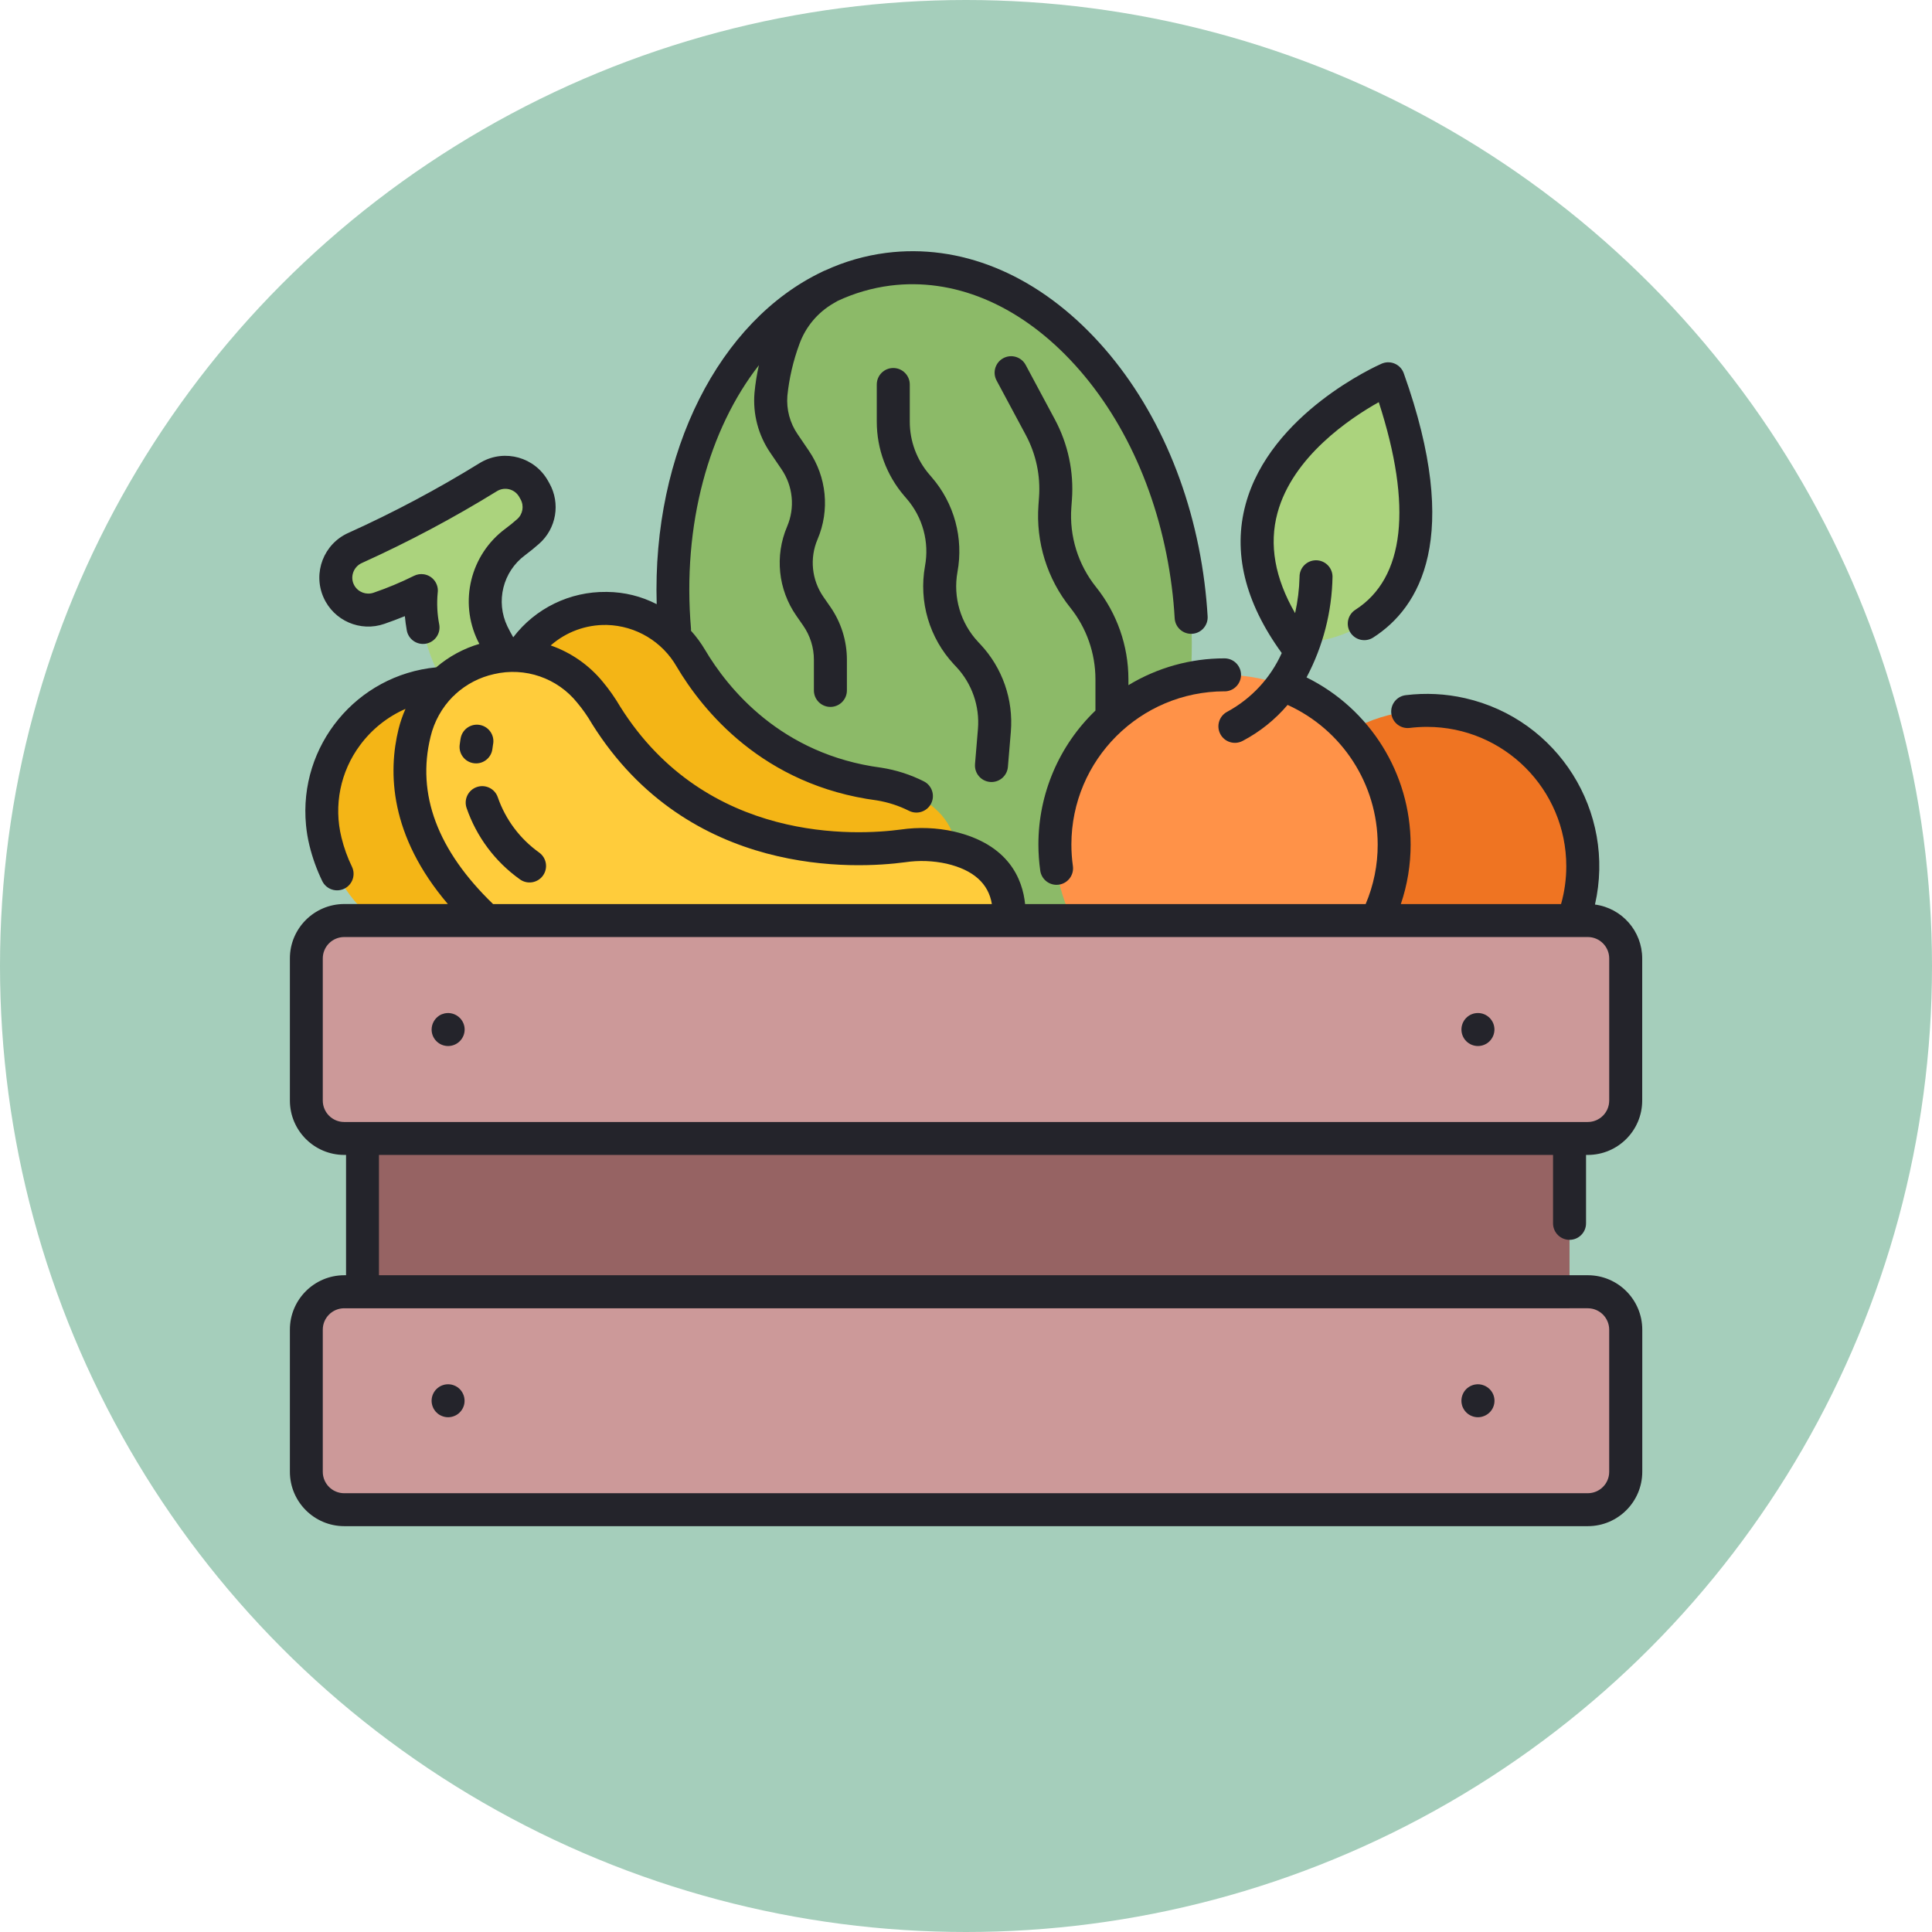 <?xml version="1.0" encoding="UTF-8"?>
<svg id="Layer_2" data-name="Layer 2" xmlns="http://www.w3.org/2000/svg" viewBox="0 0 100 100">
  <defs>
    <style>
      .cls-1 {
        fill: #ff9248;
      }

      .cls-2 {
        fill: #8cba68;
      }

      .cls-3 {
        fill: #ef7422;
      }

      .cls-4 {
        fill: #966363;
      }

      .cls-5 {
        fill: #abd37d;
      }

      .cls-6 {
        fill: #ffcc3b;
      }

      .cls-7 {
        fill: #c99;
      }

      .cls-8 {
        fill: #a5cebb;
      }

      .cls-9 {
        fill: #f4b516;
      }

      .cls-10 {
        fill: #24242b;
      }
    </style>
  </defs>
  <g id="filled_outline" data-name="filled outline">
    <g>
      <circle class="cls-8" cx="50" cy="50" r="50"/>
      <g>
        <ellipse class="cls-2" cx="48.256" cy="31.961" rx="13.342" ry="18.16" transform="translate(-3.643 6.335) rotate(-7.239)"/>
        <circle class="cls-3" cx="73.86" cy="44.834" r="8.065"/>
        <circle class="cls-1" cx="63.381" cy="43.711" r="8.78"/>
        <path class="cls-5" d="m17.604,30.742c.405.697,1.247,1.009,2.008.744.751-.257,1.484-.563,2.194-.916,0,0-.408,2.63,1.593,5.459l3.424-1.144c-.518-.643-.963-1.342-1.328-2.083-.804-1.66-.312-3.657,1.172-4.753.222-.165.446-.346.664-.54.591-.525.739-1.39.354-2.081l-.068-.121c-.453-.81-1.476-1.1-2.286-.648-.021.012-.042.024-.063.037-2.215,1.367-4.516,2.591-6.887,3.664-.85.376-1.235,1.371-.859,2.221.024.055.051.108.081.16Z"/>
        <path class="cls-9" d="m26.778,34.209c.924-1.695,2.709-2.74,4.639-2.716,1.799.038,3.447,1.016,4.342,2.577,1.292,2.182,4.223,5.787,9.747,6.511,0,0,4.377.562,3.99,4.211,0,0-15.57,3.769-22.718-10.583h0Z"/>
        <path class="cls-9" d="m23.975,35.397s-.062-.008-.176-.017c-4.484-.349-8.041,3.812-6.957,8.177.412,1.66,1.323,3.423,3.255,4.511h8.533l-4.655-12.671Z"/>
        <path class="cls-6" d="m21.456,37.931c-.69,2.802-.151,6.596,4.728,10.594h25.863s1.263-3.69-2.852-4.652c-.805-.179-1.635-.21-2.451-.092-2.499.335-10.652.772-15.375-6.765-.241-.415-.516-.809-.824-1.177-2.739-3.334-8.058-2.098-9.09,2.093h0Z"/>
        <rect class="cls-7" x="15.854" y="47.648" width="68.293" height="11.28" rx="1.962" ry="1.962"/>
        <rect class="cls-7" x="15.854" y="66.862" width="68.293" height="11.28" rx="1.962" ry="1.962"/>
        <path class="cls-4" d="m18.761,58.928h62.477v7.935H18.761v-7.935Z"/>
        <path class="cls-5" d="m71.852,19.605s-10.824,4.742-5.129,13.249c0,0,.397.7,1.714.289,2.526-.521,7.215-2.889,3.415-13.539Z"/>
        <g>
          <path class="cls-10" d="m63.381,35.785c.471,0,.854-.382.854-.854s-.382-.854-.854-.854c-1.754-.002-3.474.478-4.974,1.387v-.311c-.002-1.731-.592-3.41-1.672-4.763-.933-1.163-1.391-2.636-1.282-4.122l.03-.409c.105-1.439-.202-2.878-.883-4.149l-1.512-2.822c-.223-.416-.74-.572-1.156-.349s-.572.74-.349,1.156l1.512,2.821c.529.986.766,2.103.685,3.219l-.029.409c-.141,1.917.449,3.815,1.652,5.314.838,1.049,1.295,2.352,1.297,3.695v1.626c-1.887,1.812-2.953,4.314-2.952,6.93,0,.453.032.906.095,1.355.059.421.419.734.844.735.04,0,.08-.003.12-.009.467-.066.791-.498.726-.964-.052-.37-.078-.743-.078-1.117.005-4.376,3.552-7.921,7.927-7.926h0Z"/>
          <path class="cls-10" d="m82.555,46.821c1.095-4.805-1.913-9.588-6.719-10.683-1.008-.23-2.048-.282-3.074-.156-.468.055-.803.479-.748.948s.479.803.948.748c.003,0,.006,0,.009-.001.295-.036.592-.054.889-.054,3.984.001,7.212,3.232,7.211,7.216,0,.661-.091,1.319-.271,1.956h-8.293c.337-.993.508-2.034.507-3.083-.007-3.672-2.095-7.023-5.388-8.649.854-1.61,1.315-3.399,1.345-5.222-.007-.467-.387-.841-.854-.841h-.01c-.471.006-.849.392-.843.863-.015.631-.093,1.258-.23,1.874-1.047-1.81-1.356-3.55-.913-5.184.792-2.928,3.773-4.913,5.244-5.737,1.752,5.401,1.342,9.105-1.203,10.741-.4.25-.522.776-.272,1.176.25.4.776.522,1.176.272.006-.004.013-.008.019-.012,2.394-1.539,4.61-5.161,1.573-13.673-.158-.444-.647-.676-1.091-.517-.019.007-.037.014-.056.022-.235.103-5.759,2.571-7.037,7.274-.672,2.474-.046,5.062,1.861,7.692.002.003.006.006.008.009-.581,1.294-1.57,2.362-2.817,3.038-.419.216-.583.731-.366,1.15.216.419.731.583,1.15.366.004-.002.008-.004.012-.006.887-.466,1.676-1.098,2.324-1.862,2.835,1.288,4.657,4.112,4.663,7.226.003,1.059-.209,2.108-.623,3.083h-17.627c-.132-1.292-.848-3.092-3.668-3.752-.905-.203-1.84-.239-2.759-.107-2.28.306-10.061.75-14.527-6.354-.264-.451-.564-.881-.898-1.283-.709-.868-1.645-1.522-2.703-1.891.795-.699,1.822-1.077,2.881-1.06h.028c1.498.04,2.867.858,3.612,2.159,1.334,2.253,4.455,6.146,10.372,6.923.573.095,1.128.275,1.647.535.42.215.934.049,1.149-.371s.049-.934-.371-1.149c-.694-.35-1.438-.589-2.206-.709-5.199-.681-7.947-4.114-9.123-6.099-.209-.353-.453-.685-.728-.99.003-.033.003-.066.001-.099-.465-5.403.934-10.342,3.515-13.646-.108.472-.184.951-.229,1.434-.092,1.096.197,2.19.817,3.097l.582.856c.595.873.705,1.989.291,2.96-.65,1.521-.469,3.269.478,4.625l.352.507c.362.52.556,1.139.555,1.773v1.582c0,.471.382.854.854.854s.854-.382.854-.854v-1.582c.001-.982-.299-1.94-.859-2.746l-.352-.507c-.611-.876-.728-2.004-.308-2.986.642-1.505.472-3.234-.451-4.586l-.582-.856c-.399-.582-.586-1.284-.529-1.988.094-.914.303-1.813.622-2.675.32-.889.944-1.635,1.762-2.108l.213-.124c.862-.404,1.781-.672,2.724-.794,3.259-.413,6.563.944,9.305,3.827,2.809,2.953,4.68,7.132,5.27,11.765.069.539.12,1.086.151,1.627.028.471.432.83.903.802.471-.028.83-.432.802-.903h0c-.034-.578-.089-1.164-.162-1.742-.635-4.991-2.668-9.511-5.726-12.726-3.125-3.287-6.946-4.83-10.756-4.344-1.087.14-2.146.445-3.141.903-.054.018-.106.041-.156.069-5.324,2.532-8.813,9.322-8.575,17.21-.794-.409-1.673-.626-2.566-.634h-.039c-1.888-.025-3.677.846-4.821,2.348-.107-.187-.208-.375-.3-.561-.622-1.291-.237-2.842.918-3.692.256-.192.499-.389.72-.586.896-.788,1.118-2.095.532-3.135l-.068-.121c-.682-1.222-2.226-1.659-3.447-.976-.032.018-.064.037-.095.056-2.183,1.348-4.451,2.554-6.789,3.61-1.279.568-1.856,2.065-1.289,3.344.534,1.205,1.903,1.799,3.148,1.366.364-.126.717-.259,1.061-.399.021.224.052.47.099.734.083.464.526.774.99.691.464-.083.774-.526.691-.99h0c-.105-.536-.132-1.084-.082-1.628.072-.466-.247-.902-.713-.974-.176-.027-.355.001-.514.081-.677.337-1.375.628-2.09.873-.375.129-.789-.023-.99-.365-.118-.201-.144-.443-.071-.665.073-.228.24-.413.458-.509,2.406-1.088,4.74-2.329,6.987-3.716.388-.24.897-.12,1.137.267.007.011.013.022.019.033l.068.121c.191.341.117.769-.177,1.027-.185.165-.39.331-.607.493-1.812,1.342-2.412,3.784-1.427,5.813.025.05.054.099.079.149-.822.242-1.583.656-2.234,1.214-4.117.395-7.134,4.052-6.739,8.169.034.355.093.707.178,1.053.156.64.38,1.261.668,1.853.213.421.727.589,1.147.376.414-.209.585-.711.385-1.13-.234-.483-.416-.989-.543-1.51-.412-1.659-.058-3.416.965-4.786.606-.819,1.415-1.465,2.349-1.874-.149.334-.268.68-.357,1.034-.55,2.236-.476,5.515,2.549,9.066h-5.361c-1.554.002-2.814,1.261-2.815,2.815v7.357c.002,1.554,1.261,2.814,2.815,2.815h.092v6.227h-.092c-1.554.002-2.814,1.261-2.815,2.816v7.357c.002,1.554,1.261,2.814,2.815,2.815h64.369c1.554-.002,2.814-1.261,2.815-2.815v-7.357c-.002-1.554-1.261-2.814-2.815-2.816H19.615v-6.227h60.77v3.541c0,.471.382.854.854.854s.854-.382.854-.854v-3.541h.092c1.554-.002,2.814-1.261,2.815-2.815v-7.357c-.002-1.41-1.047-2.602-2.445-2.788h0Zm-1.317,20.895h.946c.612,0,1.107.497,1.108,1.108v7.357c0,.612-.496,1.107-1.108,1.108H17.815c-.612,0-1.107-.496-1.108-1.108v-7.357c0-.612.496-1.107,1.108-1.108h63.423Zm-58.953-29.581c.187-.785.586-1.504,1.152-2.078.054-.04.103-.086.146-.137.561-.51,1.245-.864,1.985-1.028,1.606-.379,3.287.201,4.317,1.49.273.327.518.676.734,1.044.008.015.017.03.026.045,5.006,7.987,13.674,7.498,16.212,7.157.713-.105,1.439-.078,2.143.077,1.383.324,2.166,1.024,2.339,2.09h-25.816c-2.876-2.777-3.969-5.688-3.238-8.658Zm61.007,18.831c0,.612-.496,1.107-1.108,1.108H17.815c-.612,0-1.107-.496-1.108-1.108v-7.357c0-.612.496-1.107,1.108-1.108h53.403s.007.001.011.001.012,0,.018-.001h10.937c.612,0,1.108.496,1.109,1.108v7.357Z"/>
          <path class="cls-10" d="m23.027,52.449c-.054.013-.108.029-.16.049-.051.022-.101.048-.147.079-.235.161-.377.426-.38.711,0,.471.382.854.853.854.227,0,.444-.09.605-.25.04-.04.075-.084.107-.13.03-.047.057-.096.079-.147.022-.052.038-.105.049-.16.011-.055.017-.11.017-.166,0-.227-.091-.444-.252-.604-.202-.201-.491-.289-.77-.235Z"/>
          <path class="cls-10" d="m22.405,72.829c.021.052.047.101.079.147.03.048.066.091.107.13.039.04.082.075.128.107.094.061.198.103.307.126.055.011.111.017.166.017.057,0,.113-.006.169-.017.054-.011.107-.028.158-.049.052-.02.101-.046.147-.077.047-.031.091-.066.13-.107.04-.039.076-.083.107-.13.031-.046.057-.096.079-.147.021-.052.037-.105.049-.16.053-.28-.035-.568-.235-.77-.039-.039-.082-.074-.128-.105-.047-.032-.097-.058-.149-.079-.051-.021-.104-.038-.158-.049-.111-.021-.224-.021-.335,0-.055.012-.108.028-.16.049-.052.021-.101.048-.147.079-.046.031-.089.066-.128.105-.04.039-.076.083-.107.13-.062.093-.106.198-.128.307-.011.055-.017.11-.017.166,0,.056.006.112.017.167.011.055.027.109.049.16Z"/>
          <path class="cls-10" d="m76.331,52.449c-.055.012-.108.028-.16.049-.052.021-.101.048-.147.079-.047.031-.091.066-.13.107-.333.334-.333.874,0,1.208.334.333.874.333,1.208,0,.039-.04.074-.084.105-.13.031-.046.058-.096.079-.147.022-.052.038-.105.049-.16.011-.055.017-.11.017-.166,0-.472-.383-.855-.855-.855-.055,0-.111.005-.165.016Z"/>
          <path class="cls-10" d="m75.708,72.829c.022.051.048.101.079.147.031.047.067.09.107.13.039.04.083.076.13.107.046.03.096.056.147.077.052.022.105.038.16.049.055.011.111.017.166.017.056,0,.112-.006.166-.017.055-.011.108-.028.16-.049.051-.021.101-.047.147-.077.392-.256.502-.78.247-1.172-.064-.099-.148-.183-.247-.247-.046-.031-.096-.058-.147-.079-.156-.066-.327-.083-.493-.049-.055.011-.108.028-.16.049-.052.021-.101.047-.147.079-.047.03-.091.065-.13.105-.16.16-.249.377-.25.604,0,.056.005.112.017.167.01.055.026.108.047.16h0Z"/>
          <path class="cls-10" d="m27.916,44.134c-.997-.708-1.748-1.709-2.149-2.864-.151-.447-.636-.686-1.083-.534-.447.151-.686.636-.534,1.083.511,1.487,1.473,2.777,2.753,3.691.38.28.914.199,1.194-.181.28-.38.199-.914-.181-1.194h0Z"/>
          <path class="cls-10" d="m24.641,39.513c.434,0,.798-.326.847-.757.014-.123.028-.198.031-.216.098-.461-.197-.914-.658-1.012-.461-.098-.914.197-1.012.658h0c-.005.024-.032.157-.057.376-.053.468.283.892.751.945,0,0,0,0,0,0,.032.004.065.005.098.005Z"/>
          <path class="cls-10" d="m50.467,39.552c-.039.47.31.882.78.922.024.002.048.003.072.003.443,0,.813-.341.85-.783l.152-1.818c.138-1.663-.434-3.307-1.575-4.524l-.122-.13c-.906-.97-1.301-2.31-1.066-3.616.323-1.75-.165-3.553-1.329-4.9l-.127-.148c-.653-.76-1.012-1.728-1.012-2.73v-1.926c0-.471-.382-.854-.854-.854s-.854.382-.854.854v1.926c0,1.41.506,2.773,1.425,3.843l.127.148c.827.957,1.174,2.238.944,3.481-.332,1.839.225,3.726,1.5,5.091l.122.13c.81.865,1.216,2.033,1.118,3.214l-.152,1.818Z"/>
        </g>
      </g>
    </g>
  </g>
</svg>